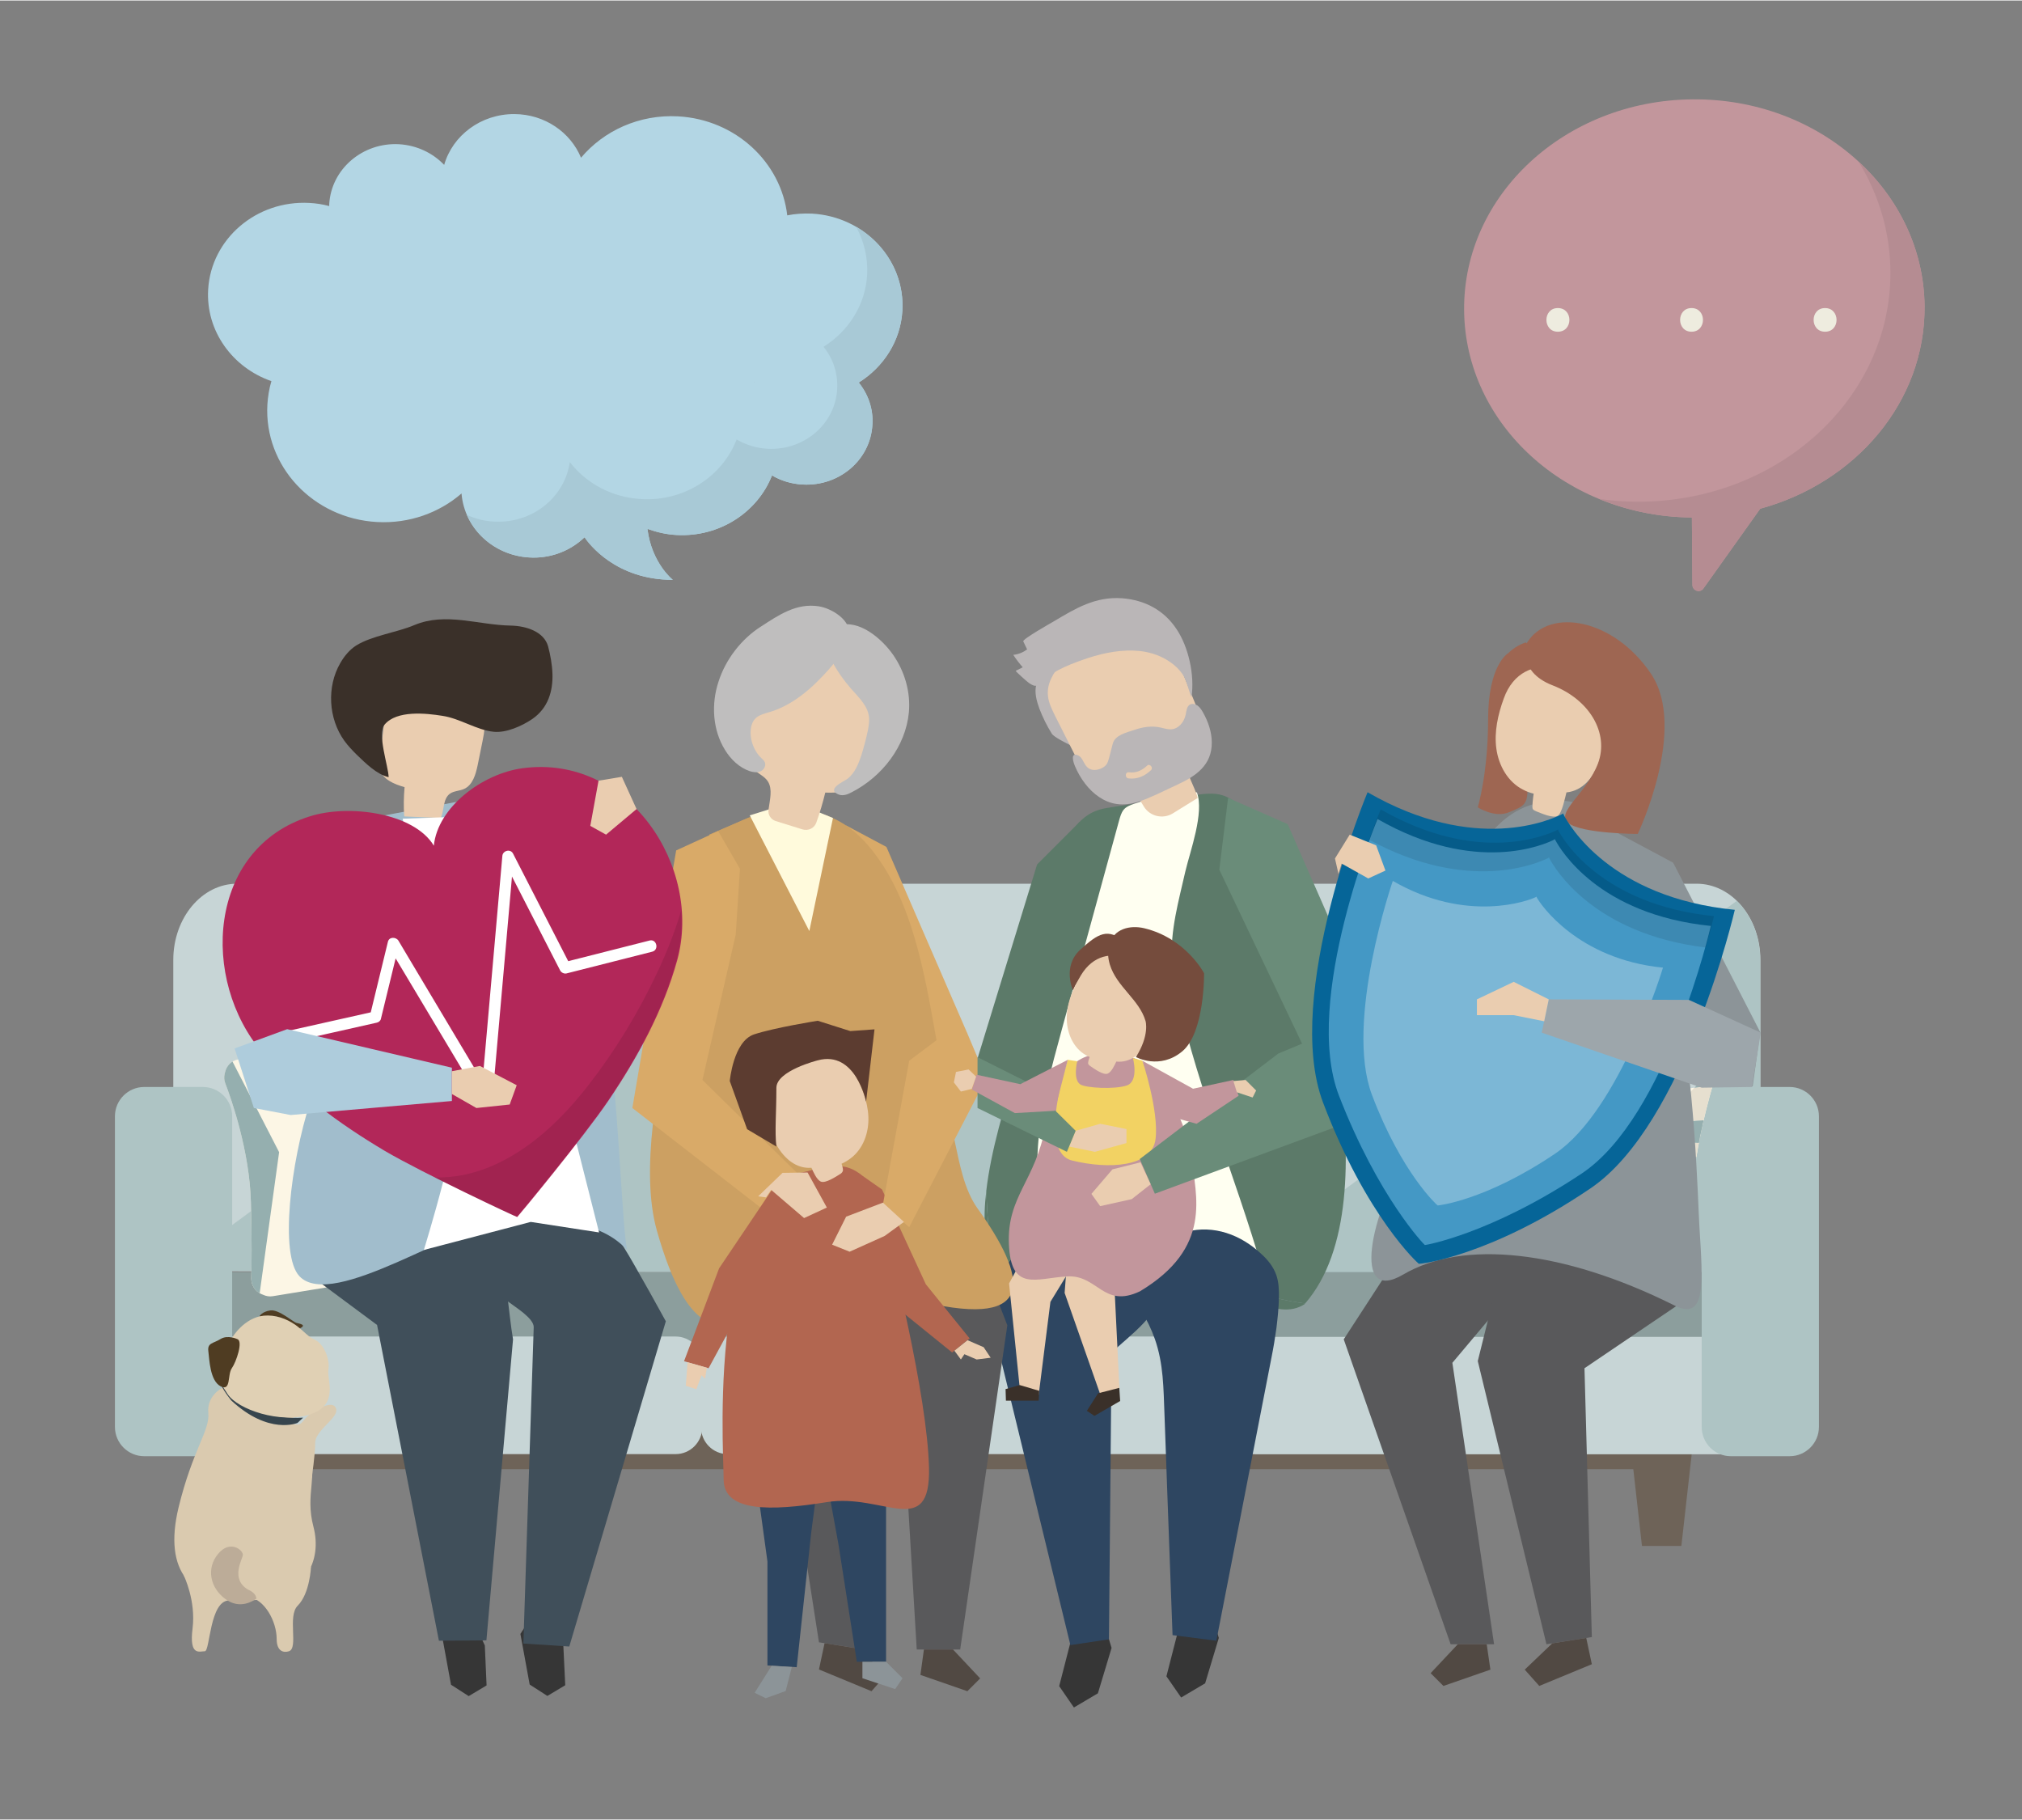<svg version="1.2" xmlns="http://www.w3.org/2000/svg" viewBox="0 0 1154 1038" width="800" height="720">
	<rect x="0" y="0" width="1154" height="1038" fill="#808080" stroke="none"/>
	<title>3133071_37224-ai</title>
	<style>
		.s0 { fill: #c7d5d6 } 
		.s1 { fill: #aec4c4 } 
		.s2 { fill: #6e6358 } 
		.s3 { fill: #8c9e9d } 
		.s4 { fill: #fcf6e5 } 
		.s5 { fill: #95afaf } 
		.s6 { fill: #e6dfcf } 
		.s7 { fill: #363636 } 
		.s8 { fill: #8c9498 } 
		.s9 { fill: #404f5a } 
		.s10 { fill: #a1bdcc } 
		.s11 { fill: #eacdb0 } 
		.s12 { fill: #3a3029 } 
		.s13 { fill: #ffffff } 
		.s14 { fill: #dacaaf } 
		.s15 { fill: #37454d } 
		.s16 { fill: #4f3c22 } 
		.s17 { fill: #e0d0b4 } 
		.s18 { fill: #bcac98 } 
		.s19 { fill: #5c7a69 } 
		.s20 { fill: #fffff1 } 
		.s21 { fill: #bab6b7 } 
		.s22 { fill: #2e4661 } 
		.s23 { fill: #6a8c79 } 
		.s24 { fill: #59595b } 
		.s25 { fill: #514943 } 
		.s26 { fill: #d9aa68 } 
		.s27 { fill: #cca062 } 
		.s28 { fill: #fffadc } 
		.s29 { fill: #bfbebe } 
		.s30 { fill: #c2969c } 
		.s31 { fill: #754c3d } 
		.s32 { fill: #f2d263 } 
		.s33 { fill: #9e6652 } 
		.s34 { fill: #b26650 } 
		.s35 { fill: #5c3c30 } 
		.s36 { fill: #b22759 } 
		.s37 { fill: #000000 } 
		.s38 { fill: #aeccdc } 
		.s39 { fill: #066598 } 
		.s40 { fill: #4498c5 } 
		.s41 { fill: #9da6ab } 
		.s42 { fill: #b3d6e4 } 
		.s43 { fill: #a8c9d6 } 
		.s44 { fill: #eeecdf } 
		.s45 { fill: #b58c92 } 
	</style>
	<g id="object">
		<g id="&lt;Group&gt;">
			<g id="&lt;Group&gt;">
				<g id="&lt;Group&gt;">
					<g id="&lt;Group&gt;">
						<g id="&lt;Group&gt;">
							<g id="&lt;Group&gt;">
								<path id="&lt;Path&gt;" class="s0" d="m98.9 725v-177.5c0-24 16.3-43.5 36.4-43.5h228.7c20.2 0 36.5 19.5 36.5 43.5v178.1z"/>
							</g>
						</g>
						<g id="&lt;Group&gt;">
							<g id="&lt;Group&gt;">
								<path id="&lt;Path&gt;" class="s0" d="m400.5 725.9v-178.4c0-24 16.3-43.5 36.5-43.5h228.7c20.1 0 36.5 19.5 36.5 43.5v178.1z"/>
							</g>
						</g>
					</g>
					<g id="&lt;Group&gt;">
						<g id="&lt;Group&gt;">
							<path id="&lt;Path&gt;" class="s1" d="m688.6 513.8l-288.2 212.1 301.6-0.3v-178.1c0-13.6-5.2-25.7-13.4-33.7z"/>
						</g>
					</g>
					<g id="&lt;Group&gt;">
						<g id="&lt;Group&gt;">
							<path id="&lt;Path&gt;" class="s0" d="m703.1 725.9v-178.4c0-24 16.3-43.5 36.4-43.5h228.8c20.1 0 36.4 19.5 36.4 43.5v178.1z"/>
						</g>
					</g>
					<g id="&lt;Group&gt;">
						<g id="&lt;Group&gt;">
							<path id="&lt;Path&gt;" class="s1" d="m991.2 513.8l-288.2 212.1 301.6-0.3v-178.1c0-13.6-5.2-25.7-13.4-33.7z"/>
						</g>
					</g>
					<g id="&lt;Group&gt;">
						<g id="&lt;Group&gt;">
							<path id="&lt;Path&gt;" class="s1" d="m385.7 512.5l-286.8 211v1.5l301.6 0.6v-178.1c0-14.4-5.8-27.1-14.8-35z"/>
						</g>
					</g>
					<g id="&lt;Group&gt;">
						<g id="&lt;Group&gt;">
							<path id="&lt;Path&gt;" class="s2" d="m151.1 815.5l-18.8-0.2 7.6 66.6h10 2.5 10l7.5-66.6z"/>
						</g>
					</g>
					<g id="&lt;Group&gt;">
						<g id="&lt;Group&gt;">
							<path id="&lt;Path&gt;" class="s2" d="m948.3 815.5l-18.7-0.2 7.5 66.6h10 2.5 10l7.5-66.6z"/>
						</g>
					</g>
					<g id="&lt;Group&gt;">
						<g id="&lt;Group&gt;">
							<path id="&lt;Path&gt;" class="s2" d="m947.9 838.1h-793.8v-42.6h793.8z"/>
						</g>
					</g>
					<g id="&lt;Group&gt;">
						<g id="&lt;Group&gt;">
							<path id="&lt;Path&gt;" class="s3" d="m99.7 776.4h905.2l-28.5-50.8h-849.5z"/>
						</g>
					</g>
					<g id="&lt;Group&gt;">
						<g id="&lt;Group&gt;">
							<path id="&lt;Path&gt;" class="s0" d="m385.6 829.5h-271.5c-8.4 0-15.2-6.9-15.2-15.3v-36.5c0-8.4 6.8-15.3 15.2-15.3h271.5c8.4 0 15.2 6.9 15.2 15.3v36.5c0 8.4-6.8 15.3-15.2 15.3z"/>
						</g>
					</g>
					<g id="&lt;Group&gt;">
						<g id="&lt;Group&gt;">
							<path id="&lt;Path&gt;" class="s0" d="m686.8 829.5h-271.5c-8.4 0-15.2-6.9-15.2-15.3v-36.5c0-8.4 6.8-15.3 15.2-15.3h271.5c8.4 0 15.2 6.9 15.2 15.3v36.5c0 8.4-6.8 15.3-15.2 15.3z"/>
						</g>
					</g>
					<g id="&lt;Group&gt;">
						<g id="&lt;Group&gt;">
							<path id="&lt;Path&gt;" class="s0" d="m988 829.6h-271.4c-8.4 0-15.3-6.9-15.3-15.3v-36.5c0-8.4 6.9-15.2 15.3-15.2h271.4c8.5 0 15.3 6.8 15.3 15.2v36.5c0 8.4-6.8 15.3-15.3 15.3z"/>
						</g>
					</g>
					<g id="&lt;Group&gt;">
						<g id="&lt;Group&gt;">
							<path id="&lt;Path&gt;" class="s1" d="m987.8 830.7h33.6c9.2 0 16.7-7.5 16.7-16.7v-177.3c0-9.2-7.5-16.7-16.7-16.7h-33.6c-9.2 0-16.6 7.5-16.6 16.7v177.3c0 9.2 7.4 16.7 16.6 16.7z"/>
						</g>
					</g>
					<g id="&lt;Group&gt;">
						<g id="&lt;Group&gt;">
							<path id="&lt;Path&gt;" class="s1" d="m82.3 830.7h33.5c9.2 0 16.7-7.5 16.7-16.7v-177.3c0-9.2-7.5-16.7-16.7-16.7h-33.5c-9.2 0-16.7 7.5-16.7 16.7v177.3c0 9.2 7.5 16.7 16.7 16.7z"/>
						</g>
					</g>
				</g>
				<g id="&lt;Group&gt;">
					<g id="&lt;Group&gt;">
						<g id="&lt;Group&gt;">
							<path id="&lt;Path&gt;" class="s4" d="m155.6 739.4l75.9-12.4q1.4-0.2 2.7-0.1l42.8 5.5c5.7 0.7 10.7-3.7 10.7-9.4q0-1.4-0.5-2.8c-2.4-7.7-14.2-47.3-13.4-77 0.4-15.4 0.2-26.3-0.1-33.5-0.2-6.1-6-10.3-11.9-8.7l-10.3 2.7q-1.2 0.4-2.5 0.4h-111.3c-4.4 0-8.2 3-9.2 7.3l-0.3 1.1c-0.4 1.9-0.3 3.8 0.4 5.5 3.4 8.8 13.9 38.7 14.6 67.9 0.6 22 0.4 36 0.2 43.4 0 3.7 2.1 7.2 5.6 8.8l1.2 0.5c1.7 0.8 3.6 1.1 5.4 0.8z"/>
						</g>
					</g>
					<g id="&lt;Group&gt;">
						<g id="&lt;Group&gt;">
							<path id="&lt;Path&gt;" class="s5" d="m276.8 732q0.3 0.2 0.7 0.4c5.4 0.5 10.2-3.8 10.2-9.4q0-1.4-0.5-2.8c-1.7-5.7-8.7-28.8-11.9-52.4l-6.4 46.8c0 0-0.8 12.2 7.9 17.4z"/>
						</g>
					</g>
					<g id="&lt;Group&gt;">
						<g id="&lt;Group&gt;">
							<path id="&lt;Path&gt;" class="s5" d="m132.7 605.5c-2.1 1.3-3.6 3.4-4.2 5.9l-0.3 1.1c-0.4 1.9-0.3 3.8 0.4 5.5 3.4 8.8 13.9 38.7 14.6 67.9 0.6 22 0.4 36 0.2 43.4 0 3.5 1.8 6.7 4.8 8.4l11.1-80.5z"/>
						</g>
					</g>
				</g>
				<g id="&lt;Group&gt;">
					<g id="&lt;Group&gt;">
						<g id="&lt;Group&gt;">
							<path id="&lt;Path&gt;" class="s4" d="m847.6 594.1l75.9 12.4q1.4 0.2 2.7 0l42.8-5.4c5.7-0.7 10.7 3.7 10.7 9.3q0 1.5-0.5 2.9c-2.4 7.7-14.2 47.2-13.5 76.9 0.5 15.4 0.3 26.3 0 33.6-0.2 6-6 10.3-11.9 8.7l-10.3-2.8q-1.2-0.3-2.5-0.3h-111.3c-4.4 0-8.2-3.1-9.2-7.3l-0.3-1.2c-0.4-1.8-0.3-3.7 0.4-5.5 3.4-8.8 13.9-38.6 14.6-67.8 0.6-22.1 0.4-36.1 0.2-43.4-0.1-3.8 2.1-7.3 5.6-8.8l1.2-0.6c1.7-0.8 3.6-1 5.4-0.7z"/>
						</g>
					</g>
					<g id="&lt;Group&gt;">
						<g id="&lt;Group&gt;">
							<path id="&lt;Path&gt;" class="s6" d="m979.7 610.4q0-1.5-0.5-2.8l-23.9 25.2 9.7 94.3q0.6-1.6 0.7-3.3c0.3-7.3 0.5-18.2 0-33.6-0.7-29.7 11.1-69.2 13.5-76.9q0.5-1.4 0.5-2.9z"/>
						</g>
					</g>
					<g id="&lt;Group&gt;">
						<g id="&lt;Group&gt;">
							<g id="&lt;Group&gt;">
								<path id="&lt;Path&gt;" class="s0" d="m897 629.3c3.9-0.8 67.8-8.6 80.5-10.2 0.7-2.6 1.4-4.6 1.7-5.8q0.4-1 0.4-2.1l-83.5 5.9c0 0-48.2-6.6-60.6-9.4q0.1 4.6 0.1 11.7c12.2 2.3 57.6 10.7 61.4 9.9z"/>
							</g>
						</g>
						<g id="&lt;Group&gt;">
							<g id="&lt;Group&gt;">
								<path id="&lt;Path&gt;" class="s0" d="m830.8 681.4c-1.3 5.7-2.7 11-4.1 15.7 18.6 0.1 52 0.1 52 0.1l87.3 4.1q-0.1-5.1-0.3-11.1 0-1.7 0-3.5h-106.1z"/>
							</g>
						</g>
						<g id="&lt;Group&gt;">
							<g id="&lt;Group&gt;">
								<path id="&lt;Path&gt;" class="s0" d="m822 711.6c-0.5 1.5-1 2.8-1.4 3.8-0.7 1.8-0.8 3.7-0.4 5.5l0.3 1.2c0.7 3.2 3.1 5.7 6.1 6.8l49-6.2 58.9 6.7h6.5q1.3 0 2.5 0.3l10.3 2.8c5.9 1.6 11.7-2.7 11.9-8.7q0.1-3.1 0.2-7l-93.3-8.3z"/>
							</g>
						</g>
						<g id="&lt;Group&gt;">
							<g id="&lt;Group&gt;">
								<path id="&lt;Path&gt;" class="s0" d="m835.5 635.6q-0.1 5.6-0.3 12 0 0.4 0 0.9h72.2l62.2 3.4c0.8-4.5 1.8-8.8 2.7-12.9-8.2 0.6-37.4 2.6-39.6 3.4-2.4 0.7-81.2-5.5-97.2-6.8z"/>
							</g>
						</g>
						<g id="&lt;Group&gt;">
							<g id="&lt;Group&gt;">
								<path id="&lt;Path&gt;" class="s0" d="m834.5 658.6c-0.4 4.1-1 8.2-1.7 12.2l74.6 4.6 59.3-4.6q0.6-5.4 1.5-10.8l-97.3 2.4z"/>
							</g>
						</g>
					</g>
					<g id="&lt;Group&gt;">
						<g id="&lt;Group&gt;">
							<path id="&lt;Path&gt;" class="s5" d="m978 617.4q0.2-0.6 0.3-1.1 0-0.1 0.1-0.3 0.1-0.4 0.2-0.8 0.1-0.1 0.1-0.2 0.1-0.4 0.3-0.8 0-0.1 0-0.2 0.1-0.4 0.2-0.7 0.2-0.5 0.3-1 0-0.1 0-0.2 0.1-0.4 0.1-0.9l-4.1 0.3-8.4 8.9c4.6-0.6 8.2-1 10.4-1.3q0-0.2 0.1-0.4 0.1-0.4 0.3-0.8 0-0.3 0.1-0.5z"/>
						</g>
					</g>
					<g id="&lt;Group&gt;">
						<g id="&lt;Group&gt;">
							<path id="&lt;Path&gt;" class="s5" d="m960.8 686.7l1.5 14.4 3.7 0.2q0 0 0 0-0.1-1.3-0.1-2.6 0 0 0 0 0-1.2 0-2.5 0-0.1 0-0.2 0-1.2-0.1-2.5 0-0.2 0-0.4 0-1.4-0.1-2.9 0-1.7 0-3.5 0 0 0 0z"/>
						</g>
					</g>
					<g id="&lt;Group&gt;">
						<g id="&lt;Group&gt;">
							<path id="&lt;Path&gt;" class="s5" d="m965 727.1q0 0 0 0 0.1-0.3 0.1-0.5 0.1-0.2 0.2-0.5 0.1-0.2 0.1-0.4 0.1-0.3 0.1-0.6 0.1-0.2 0.1-0.4 0.1-0.4 0.1-0.9 0-0.8 0.1-1.6 0-0.1 0-0.2 0-0.7 0-1.5 0-0.1 0-0.1 0-0.8 0.1-1.7 0 0 0-0.1 0-0.9 0-1.8 0 0 0 0l-2-0.2z"/>
						</g>
					</g>
					<g id="&lt;Group&gt;">
						<g id="&lt;Group&gt;">
							<path id="&lt;Path&gt;" class="s5" d="m957.2 651.2l12.4 0.7q0.3-1.6 0.6-3.2 0.1-0.3 0.1-0.7 0.3-1.2 0.6-2.5 0-0.3 0.1-0.6 0.3-1.3 0.6-2.6 0-0.2 0-0.4 0.4-1.4 0.7-2.9c-3.2 0.2-9.5 0.7-16.2 1.2z"/>
						</g>
					</g>
					<g id="&lt;Group&gt;">
						<g id="&lt;Group&gt;">
							<path id="&lt;Path&gt;" class="s5" d="m959.3 671.4l7.4-0.6q0.3-2.7 0.7-5.4 0 0 0-0.1 0.4-2.7 0.8-5.3l-10.1 0.2z"/>
						</g>
					</g>
				</g>
			</g>
			<g id="&lt;Group&gt;">
				<g id="&lt;Group&gt;">
					<g id="&lt;Group&gt;">
						<g id="&lt;Group&gt;">
							<path id="&lt;Path&gt;" class="s7" d="m257.1 924.5l-5 7.7 5.3 28.9 10.1 6.5 10.2-6.1-1-22.8-9.4-20.3z"/>
						</g>
						<g id="&lt;Group&gt;">
							<path id="&lt;Path&gt;" class="s7" d="m302 924.4l-5 7.7 5.3 28.9 10.1 6.5 10.2-6.1-1.1-22.9-9.3-20.2z"/>
						</g>
						<g id="&lt;Group&gt;">
							<path id="&lt;Path&gt;" class="s8" d="m177.6 716.1c6.3 8.3 17.5 10.9 27.9 12.4 11.6 1.7 23.3 2.6 35 2.9 8.3 0.1 16.6-0.1 24.7-1.8 12.9-2.7 24.7-9.2 37-13.8 11-4 22.5-6.6 34.1-7.6 3.2-0.3 6.7-0.5 9.5-2.3 6.1-3.8 6-12.6 5.2-19.8-1.1-10.2-2.7-21.4-10.1-28.5-5.3-5-12.6-7.1-19.7-8.6-33.6-7.2-69.2-4.5-101.6 7.1-13 4.6-33.5 11.4-42.6 22.5-7.4 9.1-6.2 28.5 0.6 37.5z"/>
						</g>
						<g id="&lt;Group&gt;">
							<path id="&lt;Path&gt;" class="s9" d="m177.6 712.9c-1.3 3.4-1.5 7.6-1.6 13.8l39.2 29.1 35.3 180.2 27.1-0.2 15.2-171.8c-2.7-15.7-3.1-34-8.4-48.9-6.3-17.6-35.1-25.2-52.3-25.6-14.9-0.3-29.8 3.9-42.5 11.8-7 4.3-10.3 7.3-12 11.6z"/>
						</g>
						<g id="&lt;Group&gt;">
							<path id="&lt;Path&gt;" class="s9" d="m343.5 689.9c1.7 3.2 3.1 6.7 5.2 9.9 4.6 7.2 9.1 14.3 13.4 21.9q9.1 15.9 17.9 32l-55.1 185.6-26.2-1.7c0 0 5.9-180.5 5.9-180.5 0.2-5.1-11-11.8-14.3-14.4-8.5-6.7-12.6-10.1-17.3-20-3.7-7.8-4.3-17-1.5-25.1 2.8-8.1 9.2-14.9 17.1-18.2 6.1-2.6 12.9-3 19.5-3.4 9.6-0.6 20.1-0.9 27.9 4.7 3.5 2.5 5.6 5.8 7.5 9.2z"/>
						</g>
					</g>
					<g id="&lt;Group&gt;">
						<g id="&lt;Group&gt;">
							<path id="&lt;Path&gt;" class="s10" d="m349.2 608.8c-5-35.6-11.2-70.6-30.3-101.8-23.4-38.3-45-52.2-45-52.2l-58.6 11-8.2 61.2c0 0-10.2 40-30.2 102-10.9 33.9-17.5 86.8-6 99 19 20 91-31 116-31 23.9 0 52.8-3.6 71 16-2.5-10.4-5.1-78.8-8.7-104.2z"/>
						</g>
					</g>
					<g id="&lt;Group&gt;">
						<g id="&lt;Group&gt;">
							<path id="&lt;Path&gt;" class="s11" d="m251.6 466.5q-10.4-0.4-20.9-0.9c-0.4-5.6-0.3-11.1 0.2-16.7-5.9-1.7-12.7-4.4-14.1-10.4-0.4-1.9-0.2-3.9 0-5.8q1.4-11.9 2.8-23.8c0.4-2.8 0.7-5.6 2.1-8 2.3-4.2 7.3-6.3 12-7.4 12.1-2.8 25.5-0.9 35.4 6.6 2.6 2 5 4.4 6.3 7.4 2 4.7 1 10.1 0 15.1q-1.4 6.9-2.8 13.8c-1.1 5.2-2.8 11.3-7.7 13.5-2.6 1.2-5.8 1.1-8.1 2.7-4.1 3-3.2 9.3-5.2 13.9z"/>
						</g>
						<g id="&lt;Group&gt;">
							<path id="&lt;Path&gt;" class="s12" d="m315.3 384.2c-0.2-5.4-1.2-10.8-2.5-15.7-2.4-8.4-12.5-11.6-21.2-11.8-18.7-0.3-37.2-7.8-55.1-0.3-10.2 4.3-24.1 6-33.3 11.7-3.8 2.5-6.7 6-9 10-7.8 13.5-6.8 31.6 2.3 44.3 2.1 2.9 4.5 5.4 7 7.9 5.2 5 11.5 11.3 18.3 12.9-0.1-6.1-6.7-24.8-2.3-30 6.9-8.3 23.7-6.5 33-5 10.1 1.5 19.4 8.1 29.3 9.1 7.2 0.7 16.1-3.3 22-7.3 9.1-6.3 11.8-16 11.5-25.8z"/>
						</g>
					</g>
					<g id="&lt;Group&gt;">
						<path id="&lt;Path&gt;" class="s13" d="m257.7 465.9l57.2 130.5 27 106.6-39-6-61 16c0 0 22.6-72.9 19.3-88.6-3.4-15.7-10.1-48.2-17.4-84.8-1.7-8.4-13.9-73-14-72.7z"/>
					</g>
				</g>
				<g id="&lt;Group&gt;">
					<path id="&lt;Path&gt;" class="s10" d="m215.7 465.7l-23.8 19.3-39 112 10.7 35.2 34.3-14.2 32.3-96.1z"/>
				</g>
			</g>
			<g id="&lt;Group&gt;">
				<g id="&lt;Group&gt;">
					<path id="&lt;Path&gt;" class="s14" d="m177.9 843c0 0 2-13 2-20 0-7 13-14 12-19-1-5-8-2-14 2-6 4-4.8 7.7-10.4 6.3-5.6-1.3 10.4 30.7 10.4 30.7z"/>
				</g>
				<g id="&lt;Group&gt;">
					<path id="&lt;Path&gt;" class="s14" d="m127 791.6c0 0-9.1 4.4-8.1 14.4 1 10-9 21-17 54-8.8 36.6 7 54 40 53 33-1 42-23 37-42-5-19 3-29-3-44-6-15-10-13-8-17 2-4-40.9-18.4-40.9-18.4z"/>
				</g>
				<g id="&lt;Group&gt;">
					<path id="&lt;Path&gt;" class="s15" d="m173 808.7l-3.2 3c0 0-16.4 7.1-37.8-12.8-8.6-10.8-6.4-13-6.4-13l4.4 0.5c0 0 10.4 24.4 43 22.3z"/>
				</g>
				<g id="&lt;Group&gt;">
					<path id="&lt;Path&gt;" class="s16" d="m148.1 750.8c0 0 1.5-2.7 6.3-3.3 4.8-0.6 12.9 6.6 14.7 7.1 1.8 0.5 6.2 1.1 2.1 3.1-4.2 2.1-20.5-2.2-23.1-6.9z"/>
				</g>
				<g id="&lt;Group&gt;">
					<path id="&lt;Path&gt;" class="s17" d="m132.6 762.9c0 0 6.6-11.2 17.9-12.4 6.6-0.6 12.9 1.6 18.3 5.4 2.7 1.9 5 4.3 7.6 6.4 1.7 1.4 3.8 1.9 5.5 3.4 4 3.6 6.4 10.5 5.5 15.8-0.9 5.4 6.4 20-10.6 25.4-17 5.4-41-2.9-46.8-11.5-5.7-8.5-11-17.2 2.6-32.5z"/>
				</g>
				<g id="&lt;Group&gt;">
					<path id="&lt;Path&gt;" class="s16" d="m135.5 763.9c0 0-5.5-2.6-9.6-0.1-4.1 2.6-7.6 2.1-7 6.9 0.6 4.8 0.9 16.9 7 20.1 6.1 3.1 3.8-6.6 6.4-10.3 2.6-3.7 6.5-15.4 3.2-16.6z"/>
				</g>
				<g id="&lt;Group&gt;">
					<path id="&lt;Path&gt;" class="s14" d="m104.9 895v3.8c0 0 7 14.2 5 30.2-2 16 4 13 7 13 3 0 2.7-28.9 13.9-29 11.1 0 2.1-18 2.1-18z"/>
				</g>
				<g id="&lt;Group&gt;">
					<path id="&lt;Path&gt;" class="s14" d="m177.5 893.8c0 0-0.6 15.2-7.6 22.2-6 6 0.6 24.2-5 26-3 1-7 0.1-7-7 0-10-6.8-22.6-16-24-9.2-1.4 9-20 9-20z"/>
				</g>
				<g id="&lt;Group&gt;">
					<path id="&lt;Path&gt;" class="s18" d="m146.3 912c-1.5 1-9.2 6.6-17.8 0.1-8.6-6.4-10.9-17.4-4-25.7 6.9-8.3 14.4-2 14.1 0.7-0.3 2.6-7.3 13.8 3.1 19.8 4.8 2 4.6 5.1 4.6 5.1z"/>
				</g>
			</g>
			<g id="&lt;Group&gt;">
				<g id="&lt;Group&gt;">
					<g id="&lt;Group&gt;">
						<path id="&lt;Path&gt;" class="s19" d="m744.5 525.4q0 0 0 0 0 0 0 0z"/>
					</g>
					<g id="&lt;Group&gt;">
						<path id="&lt;Path&gt;" class="s19" d="m744.5 744q0.2-0.2 0.4-0.5c-19.8-2.2-44.8-12.2-70.9-13 36.3 5.2 54.3 23.6 70.5 13.5z"/>
					</g>
					<g id="&lt;Group&gt;">
						<path id="&lt;Path&gt;" class="s19" d="m562.9 679.2c-1 8.3-1.3 16.2-0.6 23.4 1 11.5 4 19.5 7.9 25.1-2.1-4.5-3.8-10.2-5.2-17.2q-1.5-15.6-2.1-31.3z"/>
					</g>
					<g id="&lt;Group&gt;">
						<path id="&lt;Path&gt;" class="s19" d="m744.5 525.4q0 0 0 0c-8-19.3-17.7-37.7-29.2-55.2-4.5-6.8-9.6-14.1-17.4-16.6-5.2-1.7-10.8-0.9-16.3-0.1q-22.2 3.2-44.5 6.4c-1.8 0.3-3.6 0.6-5.4 0.9-32.1 4.9-28.1 52.9-33.3 85.7-4.3 28-30.2 87-35.5 132.7q0.6 15.7 2.1 31.3c1.4 7 3.1 12.7 5.2 17.2 11.9 16.9 32.4 11 32.4 11 0 0 35.1-13.4 71.4-8.2 26.1 0.8 51.1 10.8 70.9 13 52.2-60-0.1-217.2-0.4-218.1z"/>
					</g>
					<g id="&lt;Group&gt;">
						<path id="&lt;Path&gt;" class="s19" d="m616.4 468.5l-24.5 24.5-35 114 9.2 20.7 26.8-7.7 23-108z"/>
					</g>
				</g>
				<g id="&lt;Group&gt;">
					<path id="&lt;Path&gt;" class="s20" d="m668.8 548.4c0.5 9.7 2.9 19.2 5.2 28.6 14 57.4 38.5 112.6 52.6 170-38.4 0-33.1-31-130.2-8.3-1.1-21.9-2.5-20.8-3.6-42.8-0.7-14.1-1.4-28.2-0.4-42.3 1.6-22.6 7.6-44.4 13.5-66q16.4-59.8 32.8-119.7c0.6-2.1 1.2-4.3 2.5-6 1.6-2 4-2.8 6.3-3.6 11.2-3.6 23.9-7 35.6-6.4 4.3 11.6-3.9 33.6-6.6 45.1-3.8 16.8-8.7 33.7-7.7 51.4z"/>
				</g>
				<g id="&lt;Group&gt;">
					<g id="&lt;Group&gt;">
						<path id="&lt;Path&gt;" class="s21" d="m605.5 392.4c-0.5 8 1.4 16 4.6 23.4 0.9 1.9 1.8 4.2 0.8 6.1-1 2 1.7 3.9-0.3 2.9-2.1-1-9.1-4.5-10.3-6.4-2.8-4.5-5.2-9.3-7.1-14.3-1.6-4.4-2.9-9.1-1.8-13.6 0.7-2.7 2.2-5.1 3.7-7.4 2.1-3.4 4.4-6.8 7.5-9.2 5.6-4.1 10.4-3.8 7.1 3.1-2.3 4.9-3.9 9.9-4.2 15.4z"/>
					</g>
					<g id="&lt;Group&gt;">
						<g id="&lt;Group&gt;">
							<path id="&lt;Path&gt;" class="s11" d="m683.5 455.1l-14.2 8.8c-5.6 3.4-12.9 1.7-16.4-3.8q-3.4-5.4-6.4-11c-7.9 2.3-17.6 4.2-23.8-2.2-2-2-3.3-4.6-4.6-7.1q-7.9-15.8-15.9-31.5c-1.8-3.7-3.7-7.4-4.1-11.4-0.8-7 3.1-13.3 7.4-18.3 11.1-12.6 27.5-20.4 44.4-18.7 4.5 0.5 9.1 1.7 12.9 4.5 5.9 4.2 9.1 11.6 11.9 18.5q3.9 9.6 7.8 19.2c3.1 7.3 6 16 2.4 22.5-2 3.4-5.6 5.7-6.8 9.5-2.2 6.7 3.8 13.8 5.4 21z"/>
						</g>
					</g>
					<g id="&lt;Group&gt;">
						<path id="&lt;Compound Path&gt;" fill-rule="evenodd" class="s21" d="m613.5 436.9c-0.9-2.1-2.9-8.2 1.9-6.1 1.2 0.6 2.1 1.8 2.7 3.1 0.7 1.2 1.3 2.5 2.3 3.5 2.2 2.3 5.8 2 8.5 0.6 1-0.5 2-1.2 2.7-2.2 0.6-1 1-2.2 1.3-3.3q1.1-4.3 2.2-8.5c1.3-4.8 7.8-6.3 12.1-7.7 4.8-1.7 10.1-2.6 15.3-1.4q0.8 0.2 1.6 0.4c1.3 0.3 2.6 0.6 3.9 0.6 4.4 0 7.8-4 8.7-8.4 0.4-2 0.6-4.5 2.2-5.6 1.3-0.9 3.1-0.5 4.5 0.4 1.3 0.9 2.3 2.4 3.1 3.8 3 5.3 5.1 11.3 5.1 17.3 0.1 13-9.2 19.2-19.3 23.9q-5.9 2.8-11.9 5.6c-7.3 3.3-15 6.8-23.1 5.6-7.2-1-13.5-5.7-18-11.6-2.4-3.1-4.3-6.5-5.8-10zm30.5 7c5.1 0.6 9.3-1.3 12.9-4.7 1.5-1.4-0.7-4-2.2-2.6-3 2.8-6.3 4.4-10.5 3.8-2.1-0.2-2.3 3.2-0.2 3.5z"/>
					</g>
					<g id="&lt;Group&gt;">
						<path id="&lt;Path&gt;" class="s21" d="m583.7 380.5q-3-3.4-5.4-7.1c2.9-0.3 5.6-1.4 7.9-3.1q-1.1-2.3-2.2-4.6c-0.6-1.2 16-10.6 17.4-11.4 12.4-7.4 23.8-14.3 39-13.2 12.9 1 23.8 6.7 31 17.5 7 10.3 10.5 26.6 8.6 38.9-1.4-3-3.1-10.7-5.2-13.2-1.8-2.6-4.1-4.8-6.7-6.6-5.1-3.7-11.3-5.8-17.6-6.5-9.9-1-20 0.9-29.5 4-8.6 2.9-19 6.7-25.9 12.9-3.4 2.9-3.5 4.2-7.8 1.4-0.7-0.4-7.9-6.8-7.6-7q2-1 4-2z"/>
					</g>
				</g>
				<g id="&lt;Group&gt;">
					<g id="&lt;Group&gt;">
						<path id="&lt;Path&gt;" class="s7" d="m612.2 932l-7.7 29.9 8.4 12.2 13.7-8.1 7.8-25.9-5.9-19.5z"/>
					</g>
					<g id="&lt;Group&gt;">
						<path id="&lt;Path&gt;" class="s7" d="m673.4 926.3l-7.7 30 8.4 12.1 13.7-8.1 7.8-25.9-5.9-19.4z"/>
					</g>
					<g id="&lt;Group&gt;">
						<path id="&lt;Path&gt;" class="s22" d="m661.3 732.6c-2.5-7.7-6-19.2-13.5-22.3-15.6-6.4-32.6-12-48.6-7.2-11 3.3-20.7 11.4-26.8 22.3-4.5 8.1-6.9 17.8-7 27.4 0 9.2 4.5 17 6.6 25.7q19.4 80 38.9 160l22-3.3 1.5-163.5c9-9.2 31.6-23.9 26.9-39.1z"/>
					</g>
					<g id="&lt;Group&gt;">
						<path id="&lt;Path&gt;" class="s22" d="m728.5 757.5c0.7-5.8 1.3-11.6 1.4-17.2 0.1-4.5-0.1-9.2-1.6-13.3-1.7-4.6-4.8-8.4-8.2-11.5-11.9-11.3-27.5-16.9-42.9-12.9-6.8 1.8-13.2 5.3-19.2 9.4-6.8 4.8-13.3 10.6-18.4 17.7-0.5 0.6-1 1.5-0.8 2.3 0.1 0.7 0.6 1.1 1 1.5 8.5 8.1 15.2 18.7 19.3 30.3 5 14.3 4.9 28.1 5.5 43.1q1 26.4 1.9 52.8 1.4 36.5 2.7 73.1l25 3.2q6.5-33.6 13.1-67.2 9.2-47.3 18.4-94.6c1.1-5.4 2-11 2.8-16.7z"/>
					</g>
				</g>
				<g id="&lt;Group&gt;">
					<path id="&lt;Path&gt;" class="s23" d="m700.9 455l34 15 61 139-20 23-31-33-49-103z"/>
				</g>
			</g>
			<g id="&lt;Group&gt;">
				<g id="&lt;Group&gt;">
					<path id="&lt;Path&gt;" class="s24" d="m554.9 704l20 52-26.9 185h-24.8l-10.2-171.6-36.1-57.4z"/>
				</g>
				<g id="&lt;Group&gt;">
					<path id="&lt;Path&gt;" class="s24" d="m500.9 710l2.6 63.4-10.2 167.6-25.9-4.1-24.8-159.4-47-38.3 43.4-45.4z"/>
				</g>
				<g id="&lt;Group&gt;">
					<path id="&lt;Path&gt;" class="s25" d="m543.9 941l15.5 16.5-7.3 7.3-26.8-9.3 2-14.5z"/>
				</g>
				<g id="&lt;Group&gt;">
					<path id="&lt;Path&gt;" class="s25" d="m490 940.5l15.6 15-8.2 9.3-30-12.4 3.2-15z"/>
				</g>
				<g id="&lt;Group&gt;">
					<path id="&lt;Path&gt;" class="s26" d="m482.8 470.7l23.1 12.3 46 106-15 43-28-24-26-135z"/>
				</g>
				<g id="&lt;Group&gt;">
					<path id="&lt;Path&gt;" class="s27" d="m427.9 466l-23 10c0 0-15.6 61.3-21.3 100.1-5.7 38.9 35.3-5.1 35.3-5.1z"/>
				</g>
				<g id="&lt;Group&gt;">
					<path id="&lt;Path&gt;" class="s27" d="m557.9 689.3c-7.6-10.7-10.2-25.3-12.9-37.8-4-19.3-6.9-38.8-10.5-58.1-6.7-37.2-13.6-81.5-39-111.2-6.4-7.5-14.3-13.7-23.7-17.1-16.9-6.2-32.4-4.1-48.2 2.8 0 0-18.7 8.1-18.7 8.1 0 0-15.6 61.3-21.3 100.1-8.1 41.3-18.4 91.4-8.7 125.9 18 63.7 37 51.9 43 55 6 3.1 43-29.7 109-14.3 66 15.4 59-14.4 31-53.4z"/>
				</g>
				<g id="&lt;Group&gt;">
					<path id="&lt;Path&gt;" class="s28" d="m427.9 465l34 66 13.5-64.5-13.5-5.5-18-1z"/>
				</g>
				<g id="&lt;Group&gt;">
					<g id="&lt;Group&gt;">
						<g id="&lt;Group&gt;">
							<path id="&lt;Path&gt;" class="s11" d="m442.6 468.2l15.4 4.8c3.3 1 6.8-0.7 7.9-3.9q3-8.4 5.1-17.1c7.8 0.3 17.2-0.3 21.5-7.9 1.4-2.4 2-5.1 2.6-7.8q3.6-16.8 7.3-33.6c0.8-3.9 1.7-7.9 1.1-11.7-0.9-6.8-5.9-11.8-11.1-15.4-13.3-9.1-30.2-12.4-45.4-6.6-4.1 1.5-8 3.8-10.9 7.3-4.5 5.5-5.7 13.2-6.7 20.4q-1.4 10-2.8 20c-1 7.6-1.7 16.5 3.2 21.7 2.6 2.8 6.4 4 8.5 7.3 2.7 4.4 1.1 10.3 0.3 16.1-0.4 2.8 1.3 5.5 4 6.4z"/>
						</g>
					</g>
					<g id="&lt;Group&gt;">
						<path id="&lt;Path&gt;" class="s29" d="m463.9 391.1c-6.8 6.2-14.2 11.4-22.9 14.4-5.4 1.8-10.6 2.1-12.2 8.6-1.5 6.3 1.2 14 5.7 18.2 0.8 0.8 1.6 1.4 2 2.4 0.8 2-0.5 4.3-2.5 5.2-1.9 0.8-4.1 0.5-6-0.1-6-2-10.9-6.7-14.2-12.1-7.1-11.4-8-26.2-3.7-39.1 4.1-12.7 13-24.2 24.1-31.3 10.2-6.6 20.3-13.6 33.1-11.6 7.1 1.1 18.8 7.8 17.3 16.9-1.6 9.5-14.1 22.2-20.7 28.5z"/>
					</g>
					<g id="&lt;Group&gt;">
						<path id="&lt;Path&gt;" class="s29" d="m485.8 392.8c4.2 4.8 9.3 9.5 10.1 15.7 0.4 2.7-0.1 5.4-0.6 8.1q-1.5 7.1-3.7 14.1c-1.6 4.8-3.7 10.2-7.9 13.4-1.7 1.4-12.9 6.1-4.8 9.1 2.4 0.8 5-0.2 7.2-1.4 17.5-9 30.7-26.2 32.6-45.4 1.1-11.6-2.3-23.5-9.1-33.2-6.2-8.8-19.4-20.6-31.5-16.4-16.1 5.5 1.4 28.9 7.7 36z"/>
					</g>
				</g>
			</g>
			<g id="&lt;Group&gt;">
				<g id="&lt;Group&gt;">
					<path id="&lt;Path&gt;" class="s11" d="m609 719.4l-1.4 18.1 20.4 58.1 10.9-2.9-2.7-55.4z"/>
				</g>
				<g id="&lt;Group&gt;">
					<path id="&lt;Path&gt;" class="s11" d="m583.3 718.5l-7.4 13.6 6.3 61.8 10.6 1.8 6.7-53.1 11.2-18.3-7.8-12.7z"/>
				</g>
				<g id="&lt;Group&gt;">
					<path id="&lt;Path&gt;" class="s30" d="m639.6 602.3c0 0 8.8-0.3 14.6 5.4 5.9 5.7 23.1 30 25.7 52.3 2.7 22.3 12.2 51.7-29.3 76.6-21 10-24-9.6-41.7-8.5-17.6 1-32 9.1-33.1-18.5-1.1-27.5 15.3-35.9 20.9-67.5 5.7-31.6 19.1-45.8 42.9-39.8z"/>
				</g>
				<g id="&lt;Group&gt;">
					<g id="&lt;Group&gt;">
						<path id="&lt;Path&gt;" class="s31" d="m640.3 545.7c0 0-21.4 2.5-27.9 19.2 0 0-6.3-13.7 4.1-23.2 10.4-9.5 15.7-12.6 25.6-4.5 9.9 8-1.8 8.5-1.8 8.5z"/>
					</g>
					<g id="&lt;Group&gt;">
						<path id="&lt;Path&gt;" class="s11" d="m617 556.1c13.9-22.8 42.9-7.1 44.3 16.1 0.7 13.2-8.7 34.9-24.2 33.3-1 2.1-2.8 6.1-5 6.9-2.4 0.9-7.5-2.7-9.5-4.1-0.6-0.4-1.2-0.8-1.5-1.4-0.3-0.8 0.2-2.3 0.8-4q-2.4-1-4.7-2.8c-6.2-5-8.9-13.6-8.3-21.6 0.5-8 4-15.5 8.1-22.4z"/>
					</g>
					<g id="&lt;Group&gt;">
						<path id="&lt;Path&gt;" class="s31" d="m633.4 550.1c3.9 12.8 16.8 19.9 20.4 32.3 0 0 2.4 8.1-5.5 20.5 0 0 13.5 7.5 26.4-3.2 12.9-10.7 12.5-44.6 12.5-44.6 0 0-10.4-20-34.2-25.7-8.1-1.9-17.4 0.3-19.9 9.3-1.1 3.9-0.8 7.7 0.3 11.4z"/>
					</g>
				</g>
				<g id="&lt;Group&gt;">
					<path id="&lt;Path&gt;" class="s32" d="m646.6 603.5c0 0 3.5 13.1-3.4 15.6-6.9 2.4-23.6 1.5-26.7-0.6-4.3-2.9-1.7-13.2-1.7-13.2l-5.4-0.8c0 0-17.9 52.6 2.6 57.5 20.5 5 45.5 3.9 47.5-12.3 2-16.1-7.5-44.7-7.5-44.7z"/>
				</g>
				<g id="&lt;Group&gt;">
					<path id="&lt;Path&gt;" class="s12" d="m626.7 794.8l-6.4 10 4.3 2.9 14.7-8.5-0.5-7.5z"/>
				</g>
				<g id="&lt;Group&gt;">
					<path id="&lt;Path&gt;" class="s12" d="m593.1 793.4l-11.1-3.3-8.1 2.3 0.2 6.6h18.7z"/>
				</g>
			</g>
			<g id="&lt;Group&gt;">
				<g id="&lt;Group&gt;">
					<path id="&lt;Path&gt;" class="s24" d="m805.9 704l-39 60 61 174h24.8l-23.8-160.6 55-65.4z"/>
				</g>
				<g id="&lt;Group&gt;">
					<path id="&lt;Path&gt;" class="s24" d="m859.9 710l-16.5 66.4 39.2 161.6 25.9-4.1-4.2-153.4 61-41.3-43.4-45.4z"/>
				</g>
				<g id="&lt;Group&gt;">
					<path id="&lt;Path&gt;" class="s8" d="m877.9 458c0 0-31 4-40 46.5-9 42.5-12 117.4-34 152.8-22 35.4-32.7 87.2-3 69.7 34-20 91-14 154 17.3 19 10.1 17-12.1 15-44.5-2-32.4-5-263.8-92-241.8z"/>
				</g>
				<g id="&lt;Group&gt;">
					<path id="&lt;Path&gt;" class="s25" d="m832 938l-15.5 16.5 7.3 7.3 26.8-9.3-2.1-14.5z"/>
				</g>
				<g id="&lt;Group&gt;">
					<path id="&lt;Path&gt;" class="s25" d="m885.9 937.5l-15.7 15 8.3 9.3 30-12.4-3.2-15z"/>
				</g>
				<g id="&lt;Group&gt;">
					<path id="&lt;Path&gt;" class="s33" d="m883.9 386.7c-12 1.3-22.7 10.5-25.8 22.2-5.3-6.9-7.1-16.3-4.6-24.6 2.5-8.3 9.1-15.3 17.3-18 6.6 4.8 11 12.4 12.2 20.4z"/>
				</g>
				<g id="&lt;Group&gt;">
					<path id="&lt;Path&gt;" class="s33" d="m860.6 372.6c0 0-11.3 6.6-11.3 37.5 0 30.9-5.9 50.3-5.9 50.3 0 0 9.6 6.3 17.9 2.8 8.3-3.5 11.3-4 10.3-16.7-0.9-12.7 2.6-72.1 2.6-72.1z"/>
				</g>
				<g id="&lt;Group&gt;">
					<path id="&lt;Path&gt;" class="s11" d="m858.2 398.4c10.8-30.4 49-18.9 56.2 8.2 4.1 15.4-1.8 43.4-20.4 45.3-0.7 2.7-2.5 11.8-4.9 13.3-2.6 1.7-9.5-1.4-12.3-2.5-0.7-0.3-1.5-0.6-2-1.3-0.6-0.8 0.2-6.7 0.5-8.8q-3.1-0.7-6.1-2.3c-8.7-4.4-13.9-13.8-15.2-23.4-1.3-9.6 0.9-19.4 4.2-28.5z"/>
				</g>
				<g id="&lt;Group&gt;">
					<path id="&lt;Path&gt;" class="s33" d="m871.6 366.3c0 0-6.4 16.4 14.5 24.5 21 8.1 32.4 27.2 25.9 44.6-6.6 17.3-24.6 28-16.9 34 7.8 6.1 39.6 6.2 39.6 6.2 0 0 28.7-60.2 7.5-91.5-21.1-31.3-57.8-38-70.6-17.8z"/>
				</g>
				<g id="&lt;Group&gt;">
					<path id="&lt;Path&gt;" class="s8" d="m924.2 475.6l30.7 16.4 49.7 96.7-4.3 31-39.5-9.7-45.1-109z"/>
				</g>
			</g>
			<g id="&lt;Group&gt;">
				<path id="&lt;Path&gt;" class="s26" d="m409.9 474l-24 11-25 147 76 59 20-20-56-55 19-83 2.4-37.5z"/>
			</g>
			<g id="&lt;Group&gt;">
				<g id="&lt;Group&gt;">
					<g id="&lt;Group&gt;">
						<path id="&lt;Path&gt;" class="s22" d="m505.7 837.7v110.3h-16.7l-10.4-66.6-9.3-51z"/>
					</g>
					<g id="&lt;Group&gt;">
						<path id="&lt;Path&gt;" class="s22" d="m469.3 826.2l-6.3 47.9-8.3 77-16.7-1v-59.3l-8.3-60.4z"/>
					</g>
					<g id="&lt;Group&gt;">
						<path id="&lt;Path&gt;" class="s34" d="m477.1 665.3c0 0 17.7-3.1 25 24 7.3 27.1 27 106.2 28.1 147.8 1 41.7-26.1 14.6-58.3 19.8-32.3 5.2-58.9 5.7-58.9-13 0-18.7-11.4-178 64.1-178.6z"/>
					</g>
					<g id="&lt;Group&gt;">
						<g id="&lt;Group&gt;">
							<g id="&lt;Group&gt;">
								<path id="&lt;Path&gt;" class="s11" d="m487.2 611.5c-14.7-26-47.7-9.3-50 16.6-1.3 14.7 8.6 39.3 25.9 38 1.1 2.4 3 6.9 5.4 7.9 2.7 1.1 8.5-2.8 10.8-4.2 0.7-0.4 1.3-0.9 1.6-1.6 0.5-0.8 0-2.5-0.6-4.4q2.7-1.2 5.2-3.1c7.2-5.4 10.5-14.8 10.1-23.8-0.4-9-3.9-17.5-8.4-25.4z"/>
							</g>
						</g>
						<g id="&lt;Group&gt;">
							<path id="&lt;Path&gt;" class="s35" d="m466.7 604.8c0 0-23.6 5.9-23.6 15.7 0 14.8-1 24.7 0 33.5l-16.7-9.9-9.9-27.5c0 0 2-22.6 13.8-26.6 11.8-3.9 36.4-7.8 36.4-7.8l18.6 5.9 13.8-1-4.8 41.3c0 0-6-29.5-27.6-23.6z"/>
						</g>
					</g>
					<g id="&lt;Group&gt;">
						<path id="&lt;Path&gt;" class="s8" d="m505.7 948l9.4 9.4-4.2 6.2-18.7-6.2v-9.4z"/>
					</g>
					<g id="&lt;Group&gt;">
						<path id="&lt;Path&gt;" class="s8" d="m451.9 951l-3.5 13.7-11.4 4.1-6.3-3.1 9.7-15.4z"/>
					</g>
				</g>
				<g id="&lt;Group&gt;">
					<path id="&lt;Path&gt;" class="s34" d="m489.7 668.9l13.7 9.6 25 54.1 25 30.9-10 8-37.7-30.5z"/>
				</g>
				<g id="&lt;Group&gt;">
					<path id="&lt;Path&gt;" class="s11" d="m552.2 764.5l9.2 4 4 6-8 1-7-3-2 3-3.7-5z"/>
				</g>
				<g id="&lt;Group&gt;">
					<path id="&lt;Path&gt;" class="s34" d="m463.4 667.5l-18 4-35 52-20 53 14 4 25-46z"/>
				</g>
				<g id="&lt;Group&gt;">
					<path id="&lt;Path&gt;" class="s11" d="m392.4 777.1l-1 13.4 6 2 3-8 2 2 1-6.3z"/>
				</g>
			</g>
			<g id="&lt;Group&gt;">
				<path id="&lt;Path&gt;" class="s11" d="m446.6 669l14.3-0.2 11 20-13 6-18.8-16.1-2.9 4.3-4.5-0.6z"/>
			</g>
			<g id="&lt;Group&gt;">
				<g id="&lt;Group&gt;">
					<path id="&lt;Path&gt;" class="s36" d="m298.2 438.1c-22.9 3.1-48.4 22.2-50.6 44.2-11.4-18.9-48.8-23.8-70.9-16.7-58.3 18.4-62.6 93.4-26.7 135.1 19.2 22.5 43.8 40.4 69.5 55.7 21.6 12.7 75.5 38 75.7 37.8 0.1 0.1 38.1-45.8 52.1-66.5 16.8-24.8 31.3-51.5 39.2-80 14.6-53.1-27.7-117.8-88.3-109.6z"/>
				</g>
				<g id="&lt;Group&gt;" style="opacity: .1;mix-blend-mode: multiply">
					<path id="&lt;Path&gt;" class="s37" d="m374.7 555.5c-10.5 22.3-23.7 44-38.9 63.5-14.7 18.9-32.9 36.6-55.1 46.1-10.7 4.6-21.7 6.8-32.6 6.5 22.4 11.3 46.6 22.6 46.7 22.5 0.2 0.1 38.1-45.8 52.2-66.5 16.8-24.8 31.3-51.5 39.1-80 2.5-9.3 3.4-18.9 2.7-28.4-3.7 12.5-8.5 24.6-14.1 36.3z"/>
				</g>
				<g id="&lt;Group&gt;">
					<path id="&lt;Path&gt;" class="s13" d="m370.8 536.4q-23.2 5.9-46.5 11.8-15.7-30.7-31.5-61.4c-1.5-2.9-5.9-1.7-6.1 1.4q-5.4 60.8-10.7 121.5-0.3 3.6-0.7 7.1-20.6-34.6-41.3-69.2-3.3-5.5-6.6-11.1c-1.4-2.2-5.3-2.3-6 0.6q-4.9 20.1-9.8 40.3-26.1 5.8-52.2 11.7c-4.1 0.9-2.7 7.3 1.4 6.4q27.1-6.1 54.2-12.2c1.1-0.2 2.2-1.1 2.4-2.2q4.2-17.3 8.4-34.5 21.2 35.4 42.4 70.9 3.3 5.6 6.6 11.1c1.7 2.8 5.9 1.9 6.2-1.4q5.3-60.7 10.7-121.5 0.2-2.9 0.5-5.8 13.8 26.8 27.5 53.6c0.7 1.3 2.3 2 3.6 1.7q24.5-6.2 48.9-12.4c4.1-1 2.6-7.4-1.4-6.4z"/>
				</g>
			</g>
			<g id="&lt;Group&gt;">
				<path id="&lt;Path&gt;" class="s38" d="m133.9 598l30-11 94 22v19l-92 8-21-4z"/>
			</g>
			<g id="&lt;Group&gt;">
				<path id="&lt;Path&gt;" class="s11" d="m257.9 611l16-3 21 11-4 11-19 2-14-8z"/>
			</g>
			<g id="&lt;Group&gt;">
				<path id="&lt;Path&gt;" class="s11" d="m354.9 443l-13.3 2.2-4.7 25.8 9 5 17.4-14.6z"/>
			</g>
			<g id="&lt;Group&gt;">
				<path id="&lt;Path&gt;" class="s23" d="m758.9 588.7l-29.3 12.2-79.1 60.2 8.6 19.8 105.7-39 12.8-31.7z"/>
			</g>
			<g id="&lt;Group&gt;">
				<path id="&lt;Path&gt;" class="s11" d="m650.9 663l-16 4-12 14 5 7 18-4 10.8-8.5z"/>
			</g>
			<g id="&lt;Group&gt;">
				<path id="&lt;Path&gt;" class="s30" d="m651.9 605l29 16 23-5 3 9-24 16-18-5z"/>
			</g>
			<g id="&lt;Group&gt;">
				<path id="&lt;Path&gt;" class="s11" d="m703.9 616.6l7-0.6 6 6-2 4-6-2-3-1z"/>
			</g>
			<g id="&lt;Group&gt;">
				<g id="&lt;Group&gt;">
					<path id="&lt;Path&gt;" class="s19" d="m619.3 509.2c1.9 0 1.9-3 0-3-2 0-2 3 0 3z"/>
				</g>
			</g>
			<g id="&lt;Group&gt;">
				<g id="&lt;Group&gt;">
					<path id="&lt;Path&gt;" class="s19" d="m619.3 509.2c1.9 0 1.9-3 0-3-2 0-2 3 0 3z"/>
				</g>
			</g>
			<g id="&lt;Group&gt;">
				<path id="&lt;Path&gt;" class="s11" d="m613.9 645l14-4 15 3v8l-18 5-14.7-3z"/>
			</g>
			<g id="&lt;Group&gt;">
				<path id="&lt;Path&gt;" class="s26" d="m551.9 589l11 26-44 85-15-13 15-82 16-12z"/>
			</g>
			<g id="&lt;Group&gt;">
				<path id="&lt;Path&gt;" class="s11" d="m503.9 686l-21 8-8 16 10 4 20-9 11-8z"/>
			</g>
			<g id="&lt;Group&gt;">
				<g id="&lt;Group&gt;">
					<path id="&lt;Path&gt;" class="s23" d="m557.9 603v29l51 25 5-12-28.5-28.2z"/>
				</g>
				<g id="&lt;Group&gt;">
					<g id="&lt;Group&gt;">
						<path id="&lt;Path&gt;" class="s30" d="m609.4 604.5l-27.1 13.9-25-5.4-2.6 8.5 24.5 13.4 22.7-1.3z"/>
					</g>
					<g id="&lt;Group&gt;">
						<path id="&lt;Path&gt;" class="s11" d="m557.1 614.1l-4.3-4.1-7.2 1.4-1.2 6 4 5.2 6.2-1.5z"/>
					</g>
				</g>
			</g>
			<g id="&lt;Group&gt;">
				<g id="&lt;Group&gt;">
					<g id="&lt;Group&gt;">
						<path id="&lt;Path&gt;" class="s39" d="m990.1 518.9c-71-6.9-94.8-48.5-97.8-54.5 0 0 0-0.5-0.2-0.4-0.1-0.2-0.4 0.2-0.4 0.2-6 3.1-49.5 23.2-111.2-12.4 0 0-48.5 116-25.4 177.1 24.7 65.2 54.5 92.1 54.7 92 0.1 0.2 40.2-3.9 98-43.1 54-36.6 82.3-158.9 82.3-158.9z"/>
					</g>
					<g id="&lt;Group&gt;">
						<path id="&lt;Path&gt;" class="s40" d="m976.4 528.1c-64.3-6.5-86-43.8-88.8-49.1 0 0 0-0.5-0.2-0.3-0.1-0.3-0.3 0.1-0.3 0.1-5.4 2.8-44.8 20.4-100.9-11.7 0 0-43.2 103.3-22 157.9 22.6 58.3 48.8 85.2 49 85.2 0.1 0.1 37.4-6.2 89.5-40.8 48.7-32.4 73.7-141.3 73.7-141.3z"/>
					</g>
					<g id="&lt;Group&gt;" style="opacity: .1">
						<g id="&lt;Group&gt;">
							<path id="&lt;Path&gt;" class="s37" d="m883.7 489.3c0 0 0.2-0.4 0.3-0.2 0.3-0.1 0.2 0.3 0.2 0.3 2.9 5.6 24.9 43.2 89.2 51 3.2-10.9 4.8-17.9 4.8-17.9-64.3-6.5-86.1-43.7-88.9-49 0 0 0.1-0.5-0.1-0.4-0.2-0.2-0.4 0.2-0.4 0.2-5.4 2.7-44.7 20.4-100.8-11.7 0 0-2.8 6.6-6.6 17.3 57 31 96.7 13.2 102.3 10.4z"/>
						</g>
					</g>
				</g>
				<g id="&lt;Group&gt;" style="opacity: .3">
					<path id="&lt;Path&gt;" class="s13" d="m949.1 551.9c-48.6-4.8-70-36.1-72.1-40.2 0 0 0-0.3-0.1-0.3-0.1-0.1-0.3 0.2-0.3 0.2-4.1 2.1-39.4 15.2-81.7-9.2 0 0-27.7 80.2-11.9 122.1 16.9 44.7 37.3 63.1 37.5 63.1 0.1 0.1 27.5-2.8 67.1-29.6 37.1-25.1 61.5-106.1 61.5-106.1z"/>
				</g>
			</g>
			<g id="&lt;Group&gt;">
				<path id="&lt;Path&gt;" class="s41" d="m1004.9 589l-41-18.7-80-0.3-4 19 91.3 31.4 28.7-0.4z"/>
			</g>
			<g id="&lt;Group&gt;">
				<path id="&lt;Path&gt;" class="s11" d="m883.9 570l-20-10-21 10v9h21l17.4 3.5z"/>
			</g>
			<g id="&lt;Group&gt;">
				<path id="&lt;Path&gt;" class="s11" d="m763.9 498.4l-2-8.8 8.4-13.6 15.1 6.1 5.3 14.4-9.8 4.5-15.2-8.5z"/>
			</g>
			<g id="&lt;Group&gt;">
				<g id="&lt;Group&gt;">
					<path id="&lt;Compound Path&gt;" fill-rule="evenodd" class="s42" d="m515 177c-1 17.3-10.8 32.2-24.9 41 5.4 6.7 8.4 15.1 7.8 24.1-1.1 20-18.9 35.2-39.7 34.1-6.5-0.3-12.5-2.2-17.6-5.2-8.2 20.9-29.8 35.3-54.4 34-5.9-0.3-11.4-1.6-16.7-3.5 2.4 19.6 14.5 29.1 14.5 29.1-32.5 0-47.9-20.6-50.4-24.3-7.5 7.2-17.9 11.7-29.4 11.6-21.7-0.2-39.2-16.3-40.8-36.6-12.7 11-29.8 17.3-48.2 16.3-36.6-2-64.6-32-62.6-67.1 0.3-4.6 1-9 2.3-13.3-22.2-7.7-37.5-28.6-36.1-52.3 1.7-28.9 27.5-51 57.7-49.4 3.9 0.2 7.8 0.8 11.4 1.8q0-0.6 0-1.2c1.2-19.9 19-35.2 39.8-34.1 10.3 0.6 19.4 5.1 25.8 11.8 4.8-16.8 21-29.1 40.1-29 17.3 0.1 32 10.4 38 24.9 13-15.4 33.2-24.8 55.4-23.6 32.8 1.8 58.8 26.2 62.3 56.5 4.5-0.9 9.2-1.2 14.1-1 30.1 1.7 53.3 26.4 51.6 55.4zm-84.6 40.9q-0.1-0.1-0.2-0.1 0.1 0.1 0.2 0.2 0 0 0-0.1z"/>
				</g>
				<g id="&lt;Group&gt;">
					<path id="&lt;Path&gt;" class="s43" d="m488.6 129.1c4.5 8.2 6.8 17.6 6.3 27.4-1 17.4-10.8 32.3-24.9 41.1 5.4 6.6 8.3 15.1 7.8 24.1-1.1 20-18.9 35.2-39.8 34.1-6.4-0.4-12.4-2.3-17.6-5.3-8.1 21-29.8 35.4-54.3 34-16.9-0.9-31.5-9-40.9-21.1-2.8 19.4-20.2 34.2-41.1 34-6.4 0-12.4-1.4-17.7-3.9 6.2 14.2 20.7 24.2 37.8 24.4 11.5 0.1 21.9-4.4 29.4-11.6 2.5 3.7 17.9 24.3 50.4 24.3 0 0-12.1-9.5-14.5-29.1 5.3 1.9 10.8 3.2 16.7 3.5 24.6 1.3 46.2-13.1 54.4-34 5.1 3 11.1 4.9 17.6 5.2 20.8 1.1 38.6-14.1 39.7-34.1 0.6-9-2.4-17.4-7.8-24.1 14.1-8.8 23.9-23.7 24.9-41 1.1-20.1-9.6-38.1-26.4-47.9z"/>
				</g>
			</g>
			<g id="&lt;Group&gt;">
				<g id="&lt;Group&gt;">
					<path id="&lt;Path&gt;" class="s30" d="m835.6 176.8c-0.6-65.9 57.8-119.8 130.3-120.4 72.6-0.7 131.9 52.2 132.5 118.1 0.4 54.4-39.2 100.6-93.8 115.5l-32.4 45.5c-1.9 2.8-6.2 1.4-6.3-1.9l-0.3-38.6c-71.4-0.5-129.4-53-130-118.2z"/>
				</g>
				<g id="&lt;Group&gt;">
					<g id="&lt;Group&gt;">
						<g id="&lt;Group&gt;">
							<path id="&lt;Path&gt;" class="s44" d="m965.4 175.5c8.7 0 8.7 13.5 0 13.5-8.7 0-8.7-13.5 0-13.5z"/>
						</g>
					</g>
					<g id="&lt;Group&gt;">
						<g id="&lt;Group&gt;">
							<path id="&lt;Path&gt;" class="s44" d="m1041.6 175.5c8.7 0 8.8 13.5 0 13.5-8.7 0-8.7-13.5 0-13.5z"/>
						</g>
					</g>
					<g id="&lt;Group&gt;">
						<g id="&lt;Group&gt;">
							<g id="&lt;Group&gt;">
								<path id="&lt;Path&gt;" class="s44" d="m889.1 175.5c8.8 0 8.8 13.5 0 13.5-8.7 0-8.7-13.5 0-13.5z"/>
							</g>
						</g>
					</g>
				</g>
				<g id="&lt;Group&gt;">
					<path id="&lt;Path&gt;" class="s45" d="m1060.7 91.9c11.6 18.8 18.2 40.5 18.2 63.6 0 72.1-64.4 130.5-144 130.5q-11.3 0-22.2-1.6c16.2 6.7 34.1 10.5 52.9 10.6l0.3 38.6c0.1 3.3 4.4 4.7 6.3 1.9l32.4-45.5c54.6-14.9 94.2-61.1 93.8-115.5-0.3-32.2-14.6-61.3-37.7-82.6z"/>
				</g>
			</g>
		</g>
	</g>
</svg>